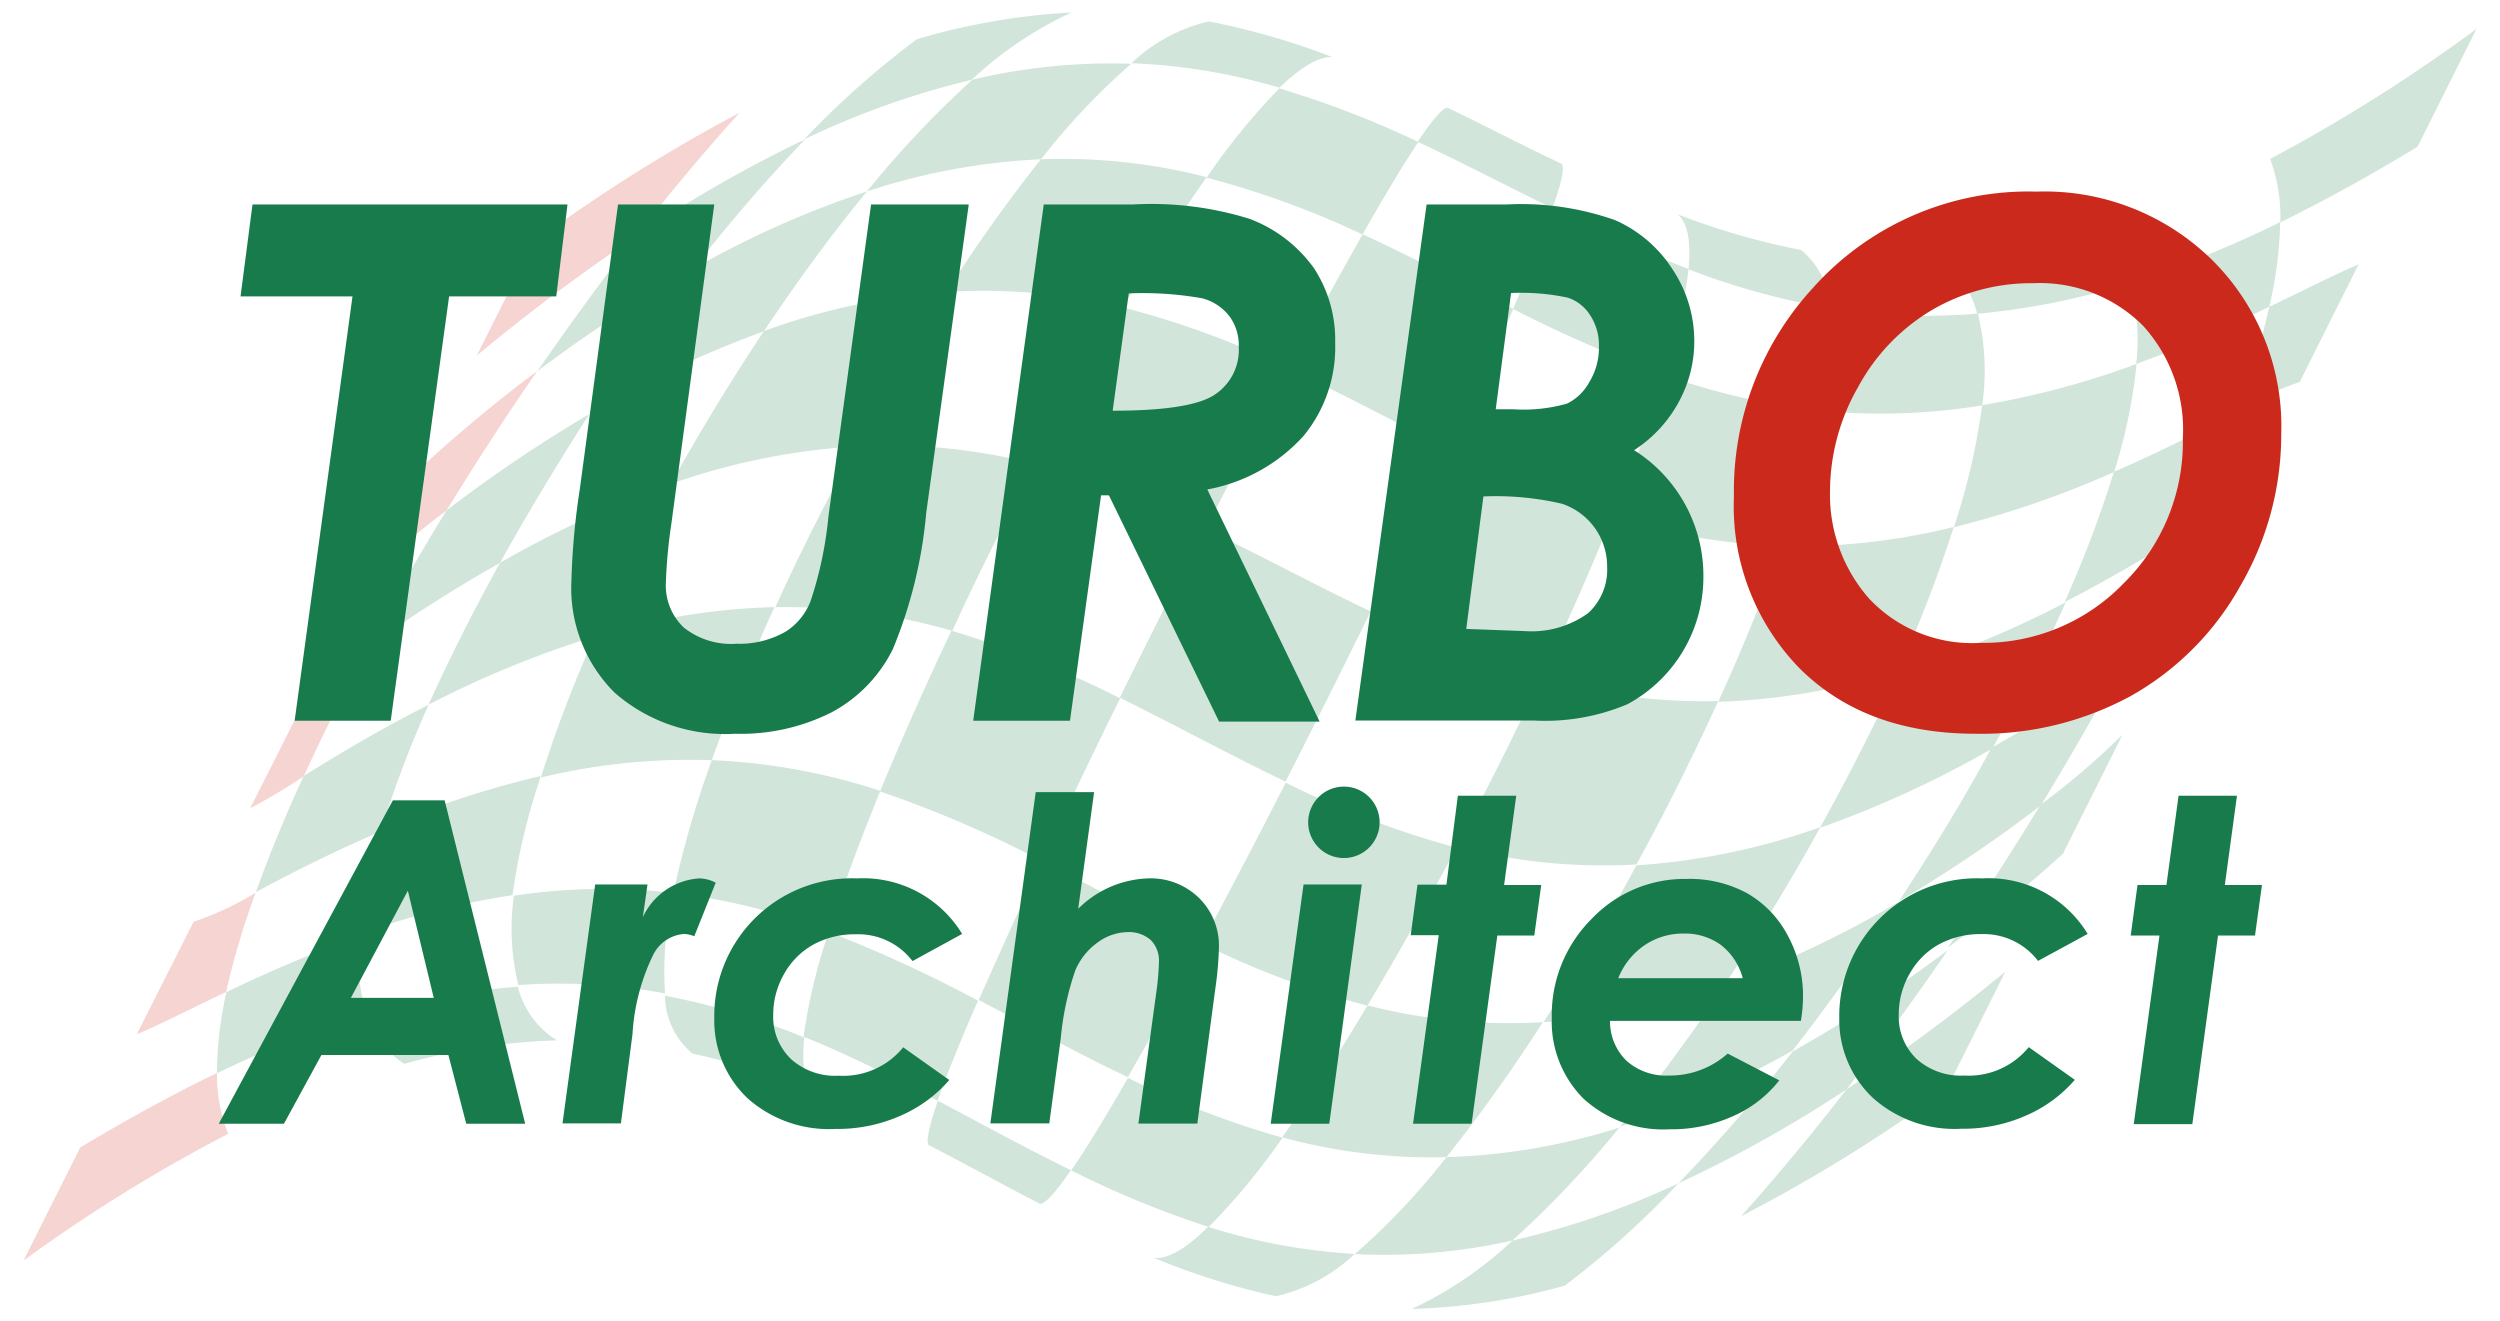 <svg id="レイヤー_1" data-name="レイヤー 1" xmlns="http://www.w3.org/2000/svg" viewBox="0 0 140 74"><defs><style>.cls-1{opacity:0.2;}.cls-2{fill:#cb291c;}.cls-3{fill:#187b4b;}</style></defs><title>logo4</title><g class="cls-1"><path class="cls-2" d="M4.49,64.26L1.32,70.59a89.23,89.23,0,0,1,11.46-7.1,8.74,8.74,0,0,1-.63-3.4C9.43,61.4,6.84,62.85,4.49,64.26Zm9.52-19a31.74,31.74,0,0,0,3-1.79c1.05-2.3,2.26-4.71,3.61-7.21a36.25,36.25,0,0,0-3.41,2.66ZM7.66,57.92c1.12-.46,2.86-1.35,5-2.37A44.76,44.76,0,0,1,14.31,50a17.63,17.63,0,0,1-3.47,1.62ZM20.36,32.58a45.21,45.21,0,0,1,4.65-4c1.59-2.6,3.29-5.22,5.07-7.8a81.7,81.7,0,0,0-6.55,5.45Zm9.52-19L26.7,19.91a111,111,0,0,1,8.92-6.68c1.9-2.44,3.85-4.77,5.8-6.92A92.58,92.58,0,0,0,29.88,13.57Z"/><path class="cls-3" d="M58,26a32.7,32.7,0,0,0-10.07-1c-1.63,3-3.15,6-4.51,9a33.45,33.45,0,0,1,9.91,1.33C54.75,32.21,56.33,29.06,58,26ZM79.06,73.3A35.7,35.7,0,0,0,87.62,72,50.25,50.25,0,0,0,94,66.26a45.37,45.37,0,0,1-9.3,3.21A21.38,21.38,0,0,1,79.06,73.3ZM86.29,38c1.48-3.13,2.84-6.22,4-9.11a63.08,63.08,0,0,1-9.12-3.79c-1.35,2.88-2.83,6-4.39,9.14A56,56,0,0,0,86.29,38Zm29.27,9.73,3.3-6.59a43.5,43.5,0,0,1-4.59,3.93c-1.64,2.68-3.38,5.38-5.2,8A79.52,79.52,0,0,0,115.56,47.78ZM53.28,35.32c-1.47,3.1-2.82,6.15-4,9a63.9,63.9,0,0,1,9.07,3.9c1.35-2.87,2.83-6,4.38-9.11A56.66,56.66,0,0,0,53.28,35.32Zm68.88-.73,3.3-6.59a28.26,28.26,0,0,0-2.9,1.74c-1.09,2.38-2.35,4.88-3.74,7.46A34.36,34.36,0,0,0,122.17,34.59ZM109,61l3.3-6.59A108.22,108.22,0,0,1,103.41,61c-1.94,2.51-3.93,4.9-5.91,7.11A89.2,89.2,0,0,0,109,61ZM67.51,29.63c1.6-3.13,3.18-6.17,4.67-9a50,50,0,0,0-9.32-3.42C61.23,20,59.57,22.94,58,26A52.16,52.16,0,0,1,67.51,29.63Zm61.27-8.23,3.3-6.59c-1.11.45-2.84,1.34-5,2.37A48.45,48.45,0,0,1,125.36,23,16.25,16.25,0,0,1,128.77,21.4ZM17,43.46c-1.05,2.3-1.95,4.48-2.67,6.5,1.83-1,4.26-2.22,7-3.41A60.9,60.9,0,0,1,24,39.47C21.17,40.9,18.74,42.37,17,43.46Zm8-14.87c-1.59,2.6-3.07,5.17-4.42,7.66A82.82,82.82,0,0,1,28,31.52c1.52-2.74,3.22-5.55,5-8.33A79.65,79.65,0,0,0,25,28.59ZM35.63,13.22c-1.9,2.44-3.76,5-5.54,7.57a80,80,0,0,1,8.75-5.74A91.13,91.13,0,0,1,45.09,7.8,73.67,73.67,0,0,0,35.63,13.22ZM117.17,13a37.19,37.19,0,0,1-8.66,1.5,5,5,0,0,1,2.21,3.07,40.37,40.37,0,0,0,8.55-1.72A5.24,5.24,0,0,0,117.17,13Zm-16.31,1a40.87,40.87,0,0,1-6.92-2c0.58,0.46.76,1.53,0.62,3.08a40.28,40.28,0,0,0,7.89,2.17A4.31,4.31,0,0,0,100.86,14ZM60,0.7a37.18,37.18,0,0,0-8.66,1.5,49.41,49.41,0,0,0-6.3,5.6,46.84,46.84,0,0,1,9.37-3.33A21.15,21.15,0,0,1,60,.7Zm27.4,8.45c-2.12-1-4.22-2.1-6.34-3.12-0.26,0-.85.68-1.67,1.91,2.54,1.18,5,2.48,7.54,3.72C87.45,10.26,87.63,9.37,87.45,9.16ZM52,64.12c2.09,1.08,4.16,2.22,6.25,3.3,0.28,0,.88-0.66,1.72-1.89-2.51-1.23-5-2.59-7.45-3.89C52.05,63,51.85,63.92,52,64.12ZM86.29,38c-1.48,3.13-3.08,6.32-4.71,9.41a32.53,32.53,0,0,0,10.06,1c1.65-3,3.2-6.13,4.58-9.15A33.48,33.48,0,0,1,86.29,38ZM38.78,59a40.3,40.3,0,0,1,6.83,2.15c-0.56-.45-0.73-1.52-0.57-3.05a39.86,39.86,0,0,0-7.8-2.34A4.27,4.27,0,0,0,38.78,59ZM74.62,3.2a40.88,40.88,0,0,0-6.92-2,9.35,9.35,0,0,0-4.34,2.34,33.9,33.9,0,0,1,8.29,1.37C72.84,3.77,73.86,3.14,74.62,3.2Zm-10,67.24a40.34,40.34,0,0,0,6.83,2.15,9.44,9.44,0,0,0,4.41-2.37,33.18,33.18,0,0,1-8.21-1.52C66.48,69.88,65.44,70.51,64.67,70.44Zm-42-10.86a35.69,35.69,0,0,1,8.57-1.32,4.91,4.91,0,0,1-2.19-3,39,39,0,0,0-8.49,1.57A5.16,5.16,0,0,0,22.65,59.58Zm44.85-30c-1.6,3.13-3.21,6.34-4.76,9.49,3.1,1.53,6.17,3.21,9.28,4.7,1.6-3.14,3.22-6.37,4.77-9.53C73.7,32.79,70.62,31.12,67.51,29.63Zm-9.14,18.6C57,51.1,55.81,53.75,54.81,56c2.77,1.44,5.54,3,8.35,4.32,1.25-2.17,2.66-4.74,4.17-7.54C64.32,51.38,61.35,49.74,58.37,48.23Zm-28.1-4.71a52.45,52.45,0,0,0-9,3,28.52,28.52,0,0,0-1.19,5.87,45.76,45.76,0,0,1,8.66-2.21A36.24,36.24,0,0,1,30.27,43.52ZM20.12,52.42a79.07,79.07,0,0,0-7.44,3.14,20.86,20.86,0,0,0-.53,4.54,57.38,57.38,0,0,1,8.39-3.28A10.91,10.91,0,0,1,20.12,52.42ZM37.71,50a34.09,34.09,0,0,0-8.93.16,13.17,13.17,0,0,0,.25,5,32.76,32.76,0,0,1,8.21.47A19.33,19.33,0,0,1,37.71,50ZM48.55,10.72a53.85,53.85,0,0,0-9.72,4.33c-2,2.61-4,5.36-5.82,8.14a57.57,57.57,0,0,1,9.77-4.64C44.63,15.77,46.58,13.11,48.55,10.72Zm-11,16.39A58.47,58.47,0,0,0,28,31.52c-1.52,2.74-2.86,5.42-4,7.94a56.81,56.81,0,0,1,9.31-3.82C34.52,32.88,36,30,37.57,27.1Zm11-16.39a36.07,36.07,0,0,1,9.75-1.8,38.67,38.67,0,0,1,5.05-5.35,33.82,33.82,0,0,0-8.89.89A55.73,55.73,0,0,0,48.55,10.72ZM46.41,52.19A31.55,31.55,0,0,0,45,58.06c2.54,1,5,2.28,7.5,3.58,0.49-1.4,1.27-3.32,2.27-5.6A74.19,74.19,0,0,0,46.41,52.19ZM94,66.26A71.56,71.56,0,0,0,103.41,61c1.94-2.51,3.84-5.13,5.67-7.79a78.37,78.37,0,0,1-8.69,5.67A93.54,93.54,0,0,1,94,66.26Zm25.25-50.42a11.44,11.44,0,0,1,.38,4.54c2.75-1,5.3-2.17,7.45-3.2a22.68,22.68,0,0,0,.61-4.74A59.42,59.42,0,0,1,119.27,15.84Zm-3.66,17.89c2.8-1.44,5.22-2.91,7-4,1.09-2.38,2-4.64,2.79-6.74-1.82,1-4.23,2.23-7,3.43A64.23,64.23,0,0,1,115.61,33.73ZM138.68,1.62a92.55,92.55,0,0,1-11.55,7.28,9.42,9.42,0,0,1,.57,3.55c2.73-1.33,5.33-2.81,7.68-4.23ZM76.3,13.13c1.24-2.17,2.3-3.95,3.13-5.18a54.65,54.65,0,0,0-7.79-3,37.67,37.67,0,0,0-4.07,5A50.06,50.06,0,0,1,76.3,13.13Zm14.43,50A35.27,35.27,0,0,1,81,64.8a39.11,39.11,0,0,1-5.13,5.43,32.81,32.81,0,0,0,8.82-.76A56.89,56.89,0,0,0,90.73,63.09ZM63.17,60.36c-1.25,2.17-2.33,3.95-3.18,5.18a54,54,0,0,0,7.7,3.17,37.35,37.35,0,0,0,4.13-5A49.33,49.33,0,0,1,63.17,60.36Zm43.17-9.89a78.71,78.71,0,0,0,7.94-5.36c1.64-2.68,3.16-5.34,4.55-7.92a82.58,82.58,0,0,1-7.32,4.7C110,44.73,108.21,47.62,106.34,50.47Zm-6.55-19.9c-1,2.76-2.19,5.71-3.57,8.73a37.52,37.52,0,0,0,10.09-1.73,76,76,0,0,0,3.1-8.06A36.34,36.34,0,0,1,99.79,30.58Zm-59.93,12C40.83,39.86,42,37,43.37,34a37.17,37.17,0,0,0-10.08,1.66,73.38,73.38,0,0,0-3,7.88A35.68,35.68,0,0,1,39.86,42.57ZM53,16.35a37.65,37.65,0,0,0-10.22,2.19c-1.85,2.78-3.61,5.67-5.21,8.56A38,38,0,0,1,47.88,25C49.51,22,51.23,19.08,53,16.35Zm28.2,8.8c1.35-2.88,2.55-5.55,3.54-7.85-2.8-1.39-5.59-2.87-8.43-4.18-1.23,2.17-2.64,4.73-4.13,7.53C75.21,22.07,78.19,23.68,81.19,25.15ZM62.86,17.24c1.63-2.73,3.23-5.22,4.71-7.32a32.44,32.44,0,0,0-9.28-1A89.72,89.72,0,0,0,53,16.35,32.33,32.33,0,0,1,62.86,17.24ZM99.79,30.58A57.49,57.49,0,0,0,102,23a37.46,37.46,0,0,1-8.77-2c-0.73,2.36-1.72,5.05-2.9,7.94A35,35,0,0,0,99.79,30.58ZM86.44,57.24a37.23,37.23,0,0,0,10.18-2.16c1.89-2.84,3.69-5.8,5.32-8.76a38,38,0,0,1-10.3,2.14C90,51.5,88.23,54.47,86.44,57.24ZM72,43.83c-1.6,3.14-3.2,6.19-4.7,9a49.25,49.25,0,0,0,9.27,3.49c1.65-2.75,3.33-5.75,5-8.85A51.5,51.5,0,0,1,72,43.83Zm4.58,12.48c-1.65,2.76-3.27,5.27-4.78,7.38A31.82,31.82,0,0,0,81,64.8a91.12,91.12,0,0,0,5.4-7.56A32,32,0,0,1,76.61,56.31Zm32.81-26.78a53.65,53.65,0,0,0,9-3.1,30.18,30.18,0,0,0,1.26-6.05A47.18,47.18,0,0,1,111,22.69,37.32,37.32,0,0,1,109.42,29.52ZM102,23a34.93,34.93,0,0,0,9-.3,13.46,13.46,0,0,0-.24-5.14,33.63,33.63,0,0,1-8.28-.31A19.45,19.45,0,0,1,102,23Zm0,23.33a58.57,58.57,0,0,0,9.58-4.42c1.56-2.82,2.94-5.58,4.1-8.18a57.52,57.52,0,0,1-9.29,3.86C105.05,40.42,103.58,43.37,101.94,46.32ZM39.86,42.57A56.93,56.93,0,0,0,37.71,50a37.12,37.12,0,0,1,8.7,2.15c0.73-2.34,1.72-5,2.89-7.86A34.89,34.89,0,0,0,39.86,42.57ZM90.73,63.09a52.75,52.75,0,0,0,9.66-4.26c2.07-2.67,4.08-5.5,6-8.36a57.07,57.07,0,0,1-9.72,4.61C94.72,57.92,92.74,60.64,90.73,63.09ZM93.21,21a31.14,31.14,0,0,0,1.35-5.93c-2.57-1-5.08-2.16-7.59-3.41-0.48,1.41-1.25,3.34-2.24,5.64A73.65,73.65,0,0,0,93.21,21Z"/></g><path class="cls-3" d="M14.14,11.45H31.78L31.15,16.6h-6L21.88,40.36H16.5L19.74,16.6H13.47Z"/><path class="cls-3" d="M34.61,11.45H40L37.6,29.3a28.81,28.81,0,0,0-.31,3.3,3.25,3.25,0,0,0,1,2.54,4.25,4.25,0,0,0,2.94.91A5.22,5.22,0,0,0,44,35.37a3.53,3.53,0,0,0,1.39-1.7,21.29,21.29,0,0,0,1-4.73l2.39-17.49h5.47L51.87,28.71A25.93,25.93,0,0,1,50,36.35a8.07,8.07,0,0,1-3.41,3.53,11.28,11.28,0,0,1-5.43,1.21,9.39,9.39,0,0,1-6.74-2.3A8.26,8.26,0,0,1,32,32.5a40.23,40.23,0,0,1,.47-5.11Z"/><path class="cls-3" d="M58.45,11.45h5a18.51,18.51,0,0,1,6.54.81A7.84,7.84,0,0,1,73.57,15a7.34,7.34,0,0,1,1.2,4.21A7.81,7.81,0,0,1,73,24.41a9.59,9.59,0,0,1-5.39,3l6.29,13H68.27L62.1,27.74H61.66L59.92,40.36H54.5ZM62.31,23q4.4,0,5.73-.91a3,3,0,0,0,1.33-2.68,2.7,2.7,0,0,0-.53-1.71,2.81,2.81,0,0,0-1.54-1,19.12,19.12,0,0,0-4.09-.27Z"/><path class="cls-3" d="M79.89,11.45h4.48a15.8,15.8,0,0,1,6.08.88,7.32,7.32,0,0,1,3.21,2.75,7.23,7.23,0,0,1,1.22,4A7.08,7.08,0,0,1,94,22.53a7.42,7.42,0,0,1-2.49,2.68,8.31,8.31,0,0,1,3.88,7.15,8.08,8.08,0,0,1-4.26,7.08,11.89,11.89,0,0,1-5.23.91h-10Zm2.22,23.77,3.25,0.12a5.41,5.41,0,0,0,3.57-1A3.29,3.29,0,0,0,90,31.75a3.7,3.7,0,0,0-2.53-3.54,16.35,16.35,0,0,0-4.4-.41Zm1.65-12.3h1a8.87,8.87,0,0,0,3-.32A2.87,2.87,0,0,0,89,21.4a3.68,3.68,0,0,0,.54-2,3.05,3.05,0,0,0-.48-1.73,2.37,2.37,0,0,0-1.26-1,12.48,12.48,0,0,0-3.18-.26Z"/><path class="cls-2" d="M114.06,10.73a13.38,13.38,0,0,1,9.82,3.83,13.11,13.11,0,0,1,3.87,9.73,16.87,16.87,0,0,1-2.29,8.52,16,16,0,0,1-6.09,6.14,17.49,17.49,0,0,1-8.73,2.14q-6.17,0-9.85-3.65A13,13,0,0,1,97.1,27.8a16.79,16.79,0,0,1,4.4-11.65A16.18,16.18,0,0,1,114.06,10.73Zm-0.2,5.13a11,11,0,0,0-5.67,1.5,11.2,11.2,0,0,0-4.14,4.32,11.82,11.82,0,0,0-1.57,5.83,8.81,8.81,0,0,0,2.18,6A7.91,7.91,0,0,0,110.93,36a10.9,10.9,0,0,0,8-3.34,11.1,11.1,0,0,0,3.31-8.11A8.65,8.65,0,0,0,120,18.23,8.16,8.16,0,0,0,113.86,15.86Z"/><path class="cls-3" d="M22,44.82H24.9l4.51,18.11h-3.3l-1-3.85H18L15.9,62.93H12.25Zm2.29,11.06-1.45-6-3.19,6h4.64Z"/><path class="cls-3" d="M33.33,49.53h2.93L36,51.36a3.75,3.75,0,0,1,3.16-2.17,2.09,2.09,0,0,1,.92.24l-1.2,3a1.87,1.87,0,0,0-.55-0.13,2.11,2.11,0,0,0-1.72,1.11,11.66,11.66,0,0,0-1.19,4.5l-0.65,5H31.5Z"/><path class="cls-3" d="M53.88,52.3L51.1,53.82a3.83,3.83,0,0,0-3.17-1.5,4.83,4.83,0,0,0-2.37.57,4.23,4.23,0,0,0-1.65,1.65,4.56,4.56,0,0,0-.61,2.29,3.28,3.28,0,0,0,1,2.48,3.69,3.69,0,0,0,2.67.93,4.33,4.33,0,0,0,3.61-1.59l2.58,1.83a7.59,7.59,0,0,1-2.73,2,8.72,8.72,0,0,1-3.64.74,6.85,6.85,0,0,1-4.93-1.72A6,6,0,0,1,40,57a7.71,7.71,0,0,1,8-7.81A6.49,6.49,0,0,1,53.88,52.3Z"/><path class="cls-3" d="M58,44.36h3.27l-0.89,6.53a5.82,5.82,0,0,1,3.92-1.7,3.87,3.87,0,0,1,2.85,1.1,3.75,3.75,0,0,1,1.11,2.78,19.47,19.47,0,0,1-.21,2.35l-1,7.5H63.75l1-7.33a14.4,14.4,0,0,0,.15-1.7,1.64,1.64,0,0,0-.46-1.25,1.84,1.84,0,0,0-1.31-.44,2.88,2.88,0,0,0-1.65.57,3.66,3.66,0,0,0-1.27,1.59,16.3,16.3,0,0,0-.81,3.81l-0.64,4.74H55.46Z"/><path class="cls-3" d="M73,49.53h3.26L74.44,62.93H71.16Zm2.26-5.48a2,2,0,1,1-1.43.6A2,2,0,0,1,75.24,44.05Z"/><path class="cls-3" d="M81.64,44.56h3.27l-0.68,5h2.08l-0.39,2.83H83.85L82.41,62.93H79.13l1.44-10.56H79l0.38-2.83H81Z"/><path class="cls-3" d="M96.75,59l2.89,1.5a6.71,6.71,0,0,1-2.58,2,8.39,8.39,0,0,1-3.56.74,6.62,6.62,0,0,1-4.83-1.72A6.11,6.11,0,0,1,86.9,57a7.6,7.6,0,0,1,2.21-5.52,7.19,7.19,0,0,1,5.34-2.26A6.74,6.74,0,0,1,97.8,50a5.87,5.87,0,0,1,2.32,2.4,7.09,7.09,0,0,1,.85,3.42,8.82,8.82,0,0,1-.12,1.35H90.16a3.09,3.09,0,0,0,.92,2.23,3.33,3.33,0,0,0,2.39.83A4.86,4.86,0,0,0,96.75,59Zm0.84-4.23a3.46,3.46,0,0,0-1.23-1.86,3.41,3.41,0,0,0-2.08-.63,3.82,3.82,0,0,0-2.18.65,4.06,4.06,0,0,0-1.48,1.85h7Z"/><path class="cls-3" d="M116.91,52.3l-2.78,1.51a3.83,3.83,0,0,0-3.17-1.5,4.83,4.83,0,0,0-2.37.57,4.23,4.23,0,0,0-1.65,1.65,4.56,4.56,0,0,0-.61,2.29,3.28,3.28,0,0,0,1,2.48,3.69,3.69,0,0,0,2.67.93,4.33,4.33,0,0,0,3.61-1.59l2.58,1.83a7.59,7.59,0,0,1-2.73,2,8.72,8.72,0,0,1-3.64.74,6.85,6.85,0,0,1-4.93-1.72A6,6,0,0,1,103,57a7.71,7.71,0,0,1,8-7.81A6.49,6.49,0,0,1,116.91,52.3Z"/><path class="cls-3" d="M122,44.56h3.27l-0.68,5h2.08l-0.39,2.83h-2.07l-1.44,10.56h-3.28l1.44-10.56h-1.61l0.38-2.83h1.62Z"/></svg>